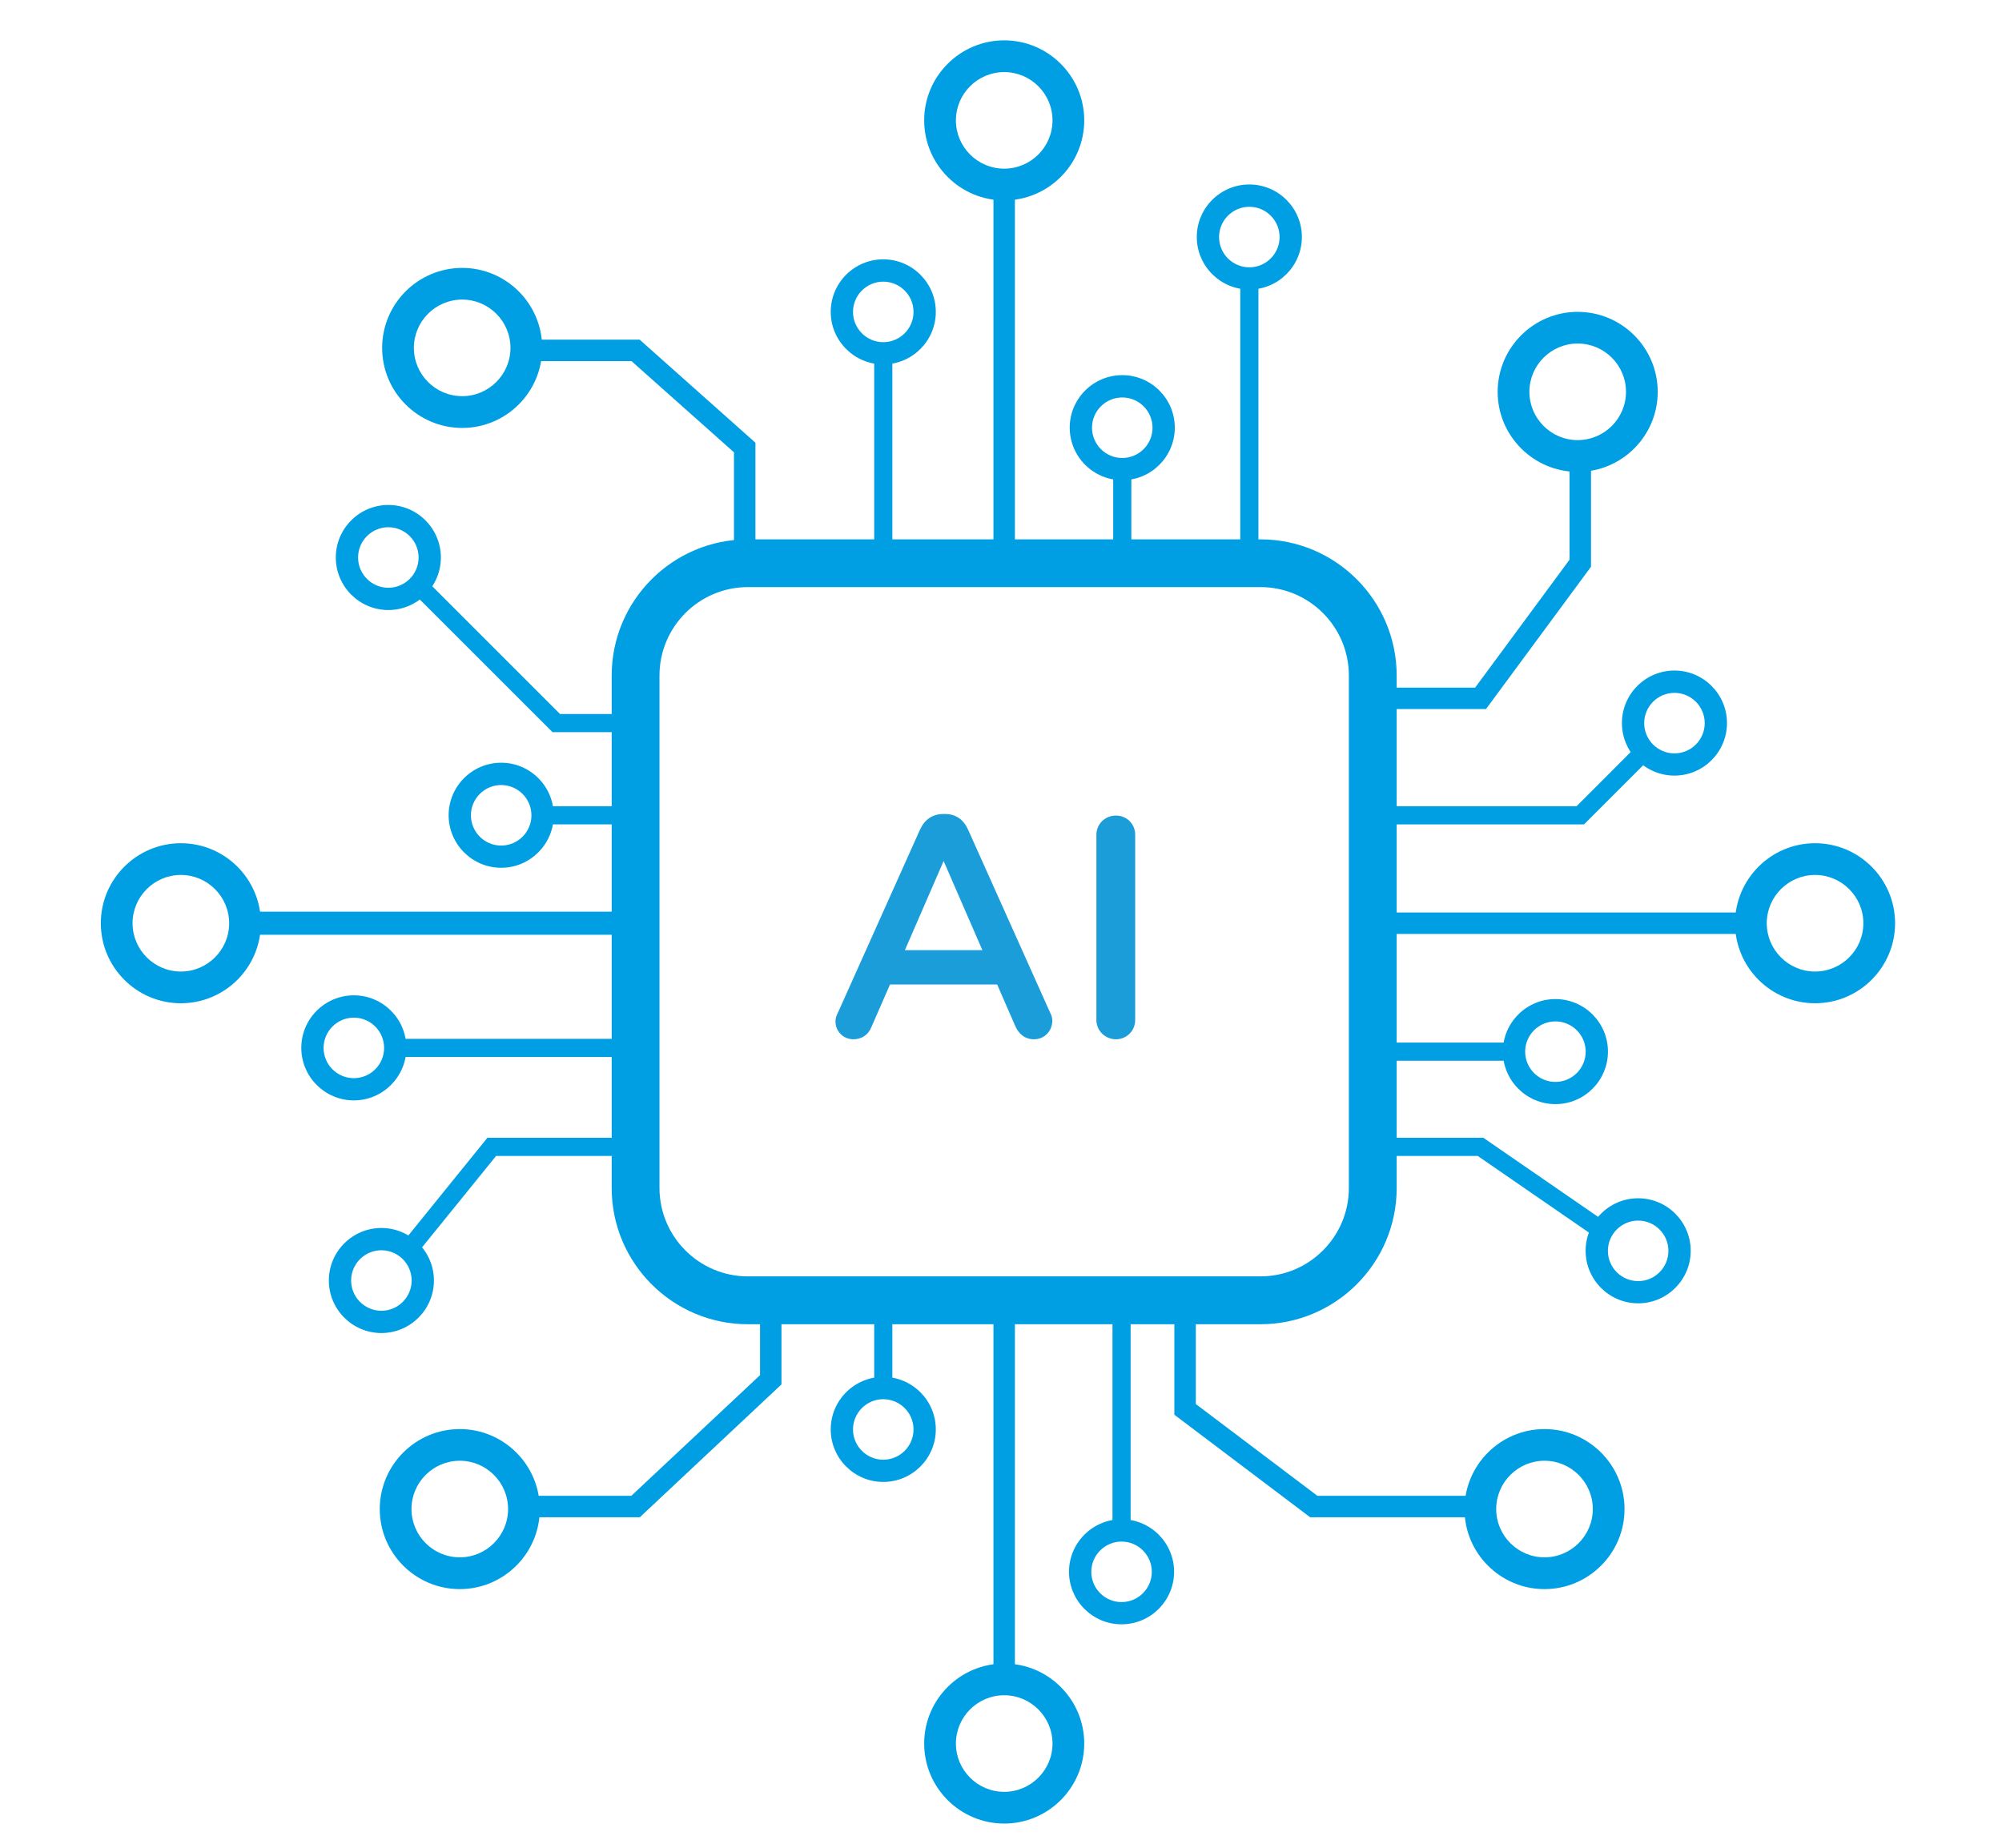 <?xml version="1.0" encoding="UTF-8"?>
<svg id="filer" xmlns="http://www.w3.org/2000/svg" viewBox="0 0 368.5 340.16">
  <defs>
    <style>
      .cls-1 {
        fill: #1a9dd9;
      }

      .cls-2 {
        fill: #009fe3;
      }
    </style>
  </defs>
  <path class="cls-2" d="M232.01,243.78h-94.35c-13.83,0-25.07-11.25-25.07-25.07v-94.35c0-13.83,11.25-25.07,25.07-25.07h94.35c13.83,0,25.07,11.25,25.07,25.07v94.35c0,13.83-11.25,25.07-25.07,25.07ZM137.66,108.08c-8.97,0-16.27,7.3-16.27,16.27v94.35c0,8.97,7.3,16.27,16.27,16.27h94.35c8.97,0,16.27-7.3,16.27-16.27v-94.35c0-8.97-7.3-16.27-16.27-16.27h-94.35Z"/>
  <rect class="cls-2" x="182.86" y="35.48" width="3.95" height="68.2"/>
  <rect class="cls-2" x="182.86" y="239.37" width="3.95" height="69.78"/>
  <rect class="cls-2" x="252.68" y="167.98" width="69.59" height="3.95"/>
  <rect class="cls-2" x="45.1" y="167.83" width="71.88" height="4.25"/>
  <polygon class="cls-2" points="139.05 103.68 135.1 103.68 135.1 83.27 116.24 66.48 94.89 66.48 94.89 62.53 117.74 62.53 139.05 81.5 139.05 103.68"/>
  <rect class="cls-2" x="160.91" y="65.06" width="3.34" height="38.62"/>
  <polygon class="cls-2" points="273.52 130.53 252.68 130.53 252.68 126.59 271.52 126.59 288.9 103.03 288.9 82.39 292.85 82.39 292.85 104.33 273.52 130.53"/>
  <polygon class="cls-2" points="272.52 279.31 241.15 279.31 216.16 260.44 216.16 239.37 220.11 239.37 220.11 258.47 242.48 275.36 272.52 275.36 272.52 279.31"/>
  <polygon class="cls-2" points="117.77 279.31 94.9 279.31 94.9 275.36 116.21 275.36 139.9 253.15 139.9 239.37 143.84 239.37 143.84 254.86 117.77 279.31"/>
  <path class="cls-2" d="M308.21,142.78c-5.33,0-9.67-4.34-9.67-9.67s4.34-9.67,9.67-9.67,9.67,4.34,9.67,9.67-4.34,9.67-9.67,9.67ZM308.21,127.55c-3.07,0-5.57,2.5-5.57,5.57s2.5,5.57,5.57,5.57,5.57-2.5,5.57-5.57-2.5-5.57-5.57-5.57Z"/>
  <path class="cls-2" d="M229.96,53.3c-5.33,0-9.67-4.34-9.67-9.67s4.34-9.67,9.67-9.67,9.67,4.34,9.67,9.67-4.34,9.67-9.67,9.67ZM229.96,38.07c-3.07,0-5.57,2.5-5.57,5.57s2.5,5.57,5.57,5.57,5.57-2.5,5.57-5.57-2.5-5.57-5.57-5.57Z"/>
  <path class="cls-2" d="M206.57,88.4c-5.33,0-9.67-4.34-9.67-9.67s4.34-9.67,9.67-9.67,9.67,4.34,9.67,9.67-4.34,9.67-9.67,9.67ZM206.57,73.17c-3.07,0-5.57,2.5-5.57,5.57s2.5,5.57,5.57,5.57,5.57-2.5,5.57-5.57-2.5-5.57-5.57-5.57Z"/>
  <path class="cls-2" d="M162.58,67.08c-5.33,0-9.67-4.34-9.67-9.67s4.34-9.67,9.67-9.67,9.67,4.34,9.67,9.67-4.34,9.67-9.67,9.67ZM162.58,51.85c-3.07,0-5.57,2.5-5.57,5.57s2.5,5.57,5.57,5.57,5.57-2.5,5.57-5.57-2.5-5.57-5.57-5.57Z"/>
  <path class="cls-2" d="M71.48,112.3c-5.33,0-9.67-4.34-9.67-9.67s4.34-9.67,9.67-9.67,9.67,4.34,9.67,9.67-4.34,9.67-9.67,9.67ZM71.48,97.06c-3.07,0-5.57,2.5-5.57,5.57s2.5,5.57,5.57,5.57,5.57-2.5,5.57-5.57-2.5-5.57-5.57-5.57Z"/>
  <path class="cls-2" d="M92.25,159.75c-5.33,0-9.67-4.34-9.67-9.67s4.34-9.67,9.67-9.67,9.67,4.34,9.67,9.67-4.34,9.67-9.67,9.67ZM92.25,144.52c-3.07,0-5.57,2.5-5.57,5.57s2.5,5.57,5.57,5.57,5.57-2.5,5.57-5.57-2.5-5.57-5.57-5.57Z"/>
  <path class="cls-2" d="M65.13,202.57c-5.33,0-9.67-4.34-9.67-9.67s4.34-9.67,9.67-9.67,9.67,4.34,9.67,9.67-4.34,9.67-9.67,9.67ZM65.13,187.34c-3.07,0-5.57,2.5-5.57,5.57s2.5,5.57,5.57,5.57,5.57-2.5,5.57-5.57-2.5-5.57-5.57-5.57Z"/>
  <path class="cls-2" d="M70.2,245.4c-5.33,0-9.67-4.34-9.67-9.67s4.34-9.67,9.67-9.67,9.67,4.34,9.67,9.67-4.34,9.67-9.67,9.67ZM70.2,230.16c-3.07,0-5.57,2.5-5.57,5.57s2.5,5.57,5.57,5.57,5.57-2.5,5.57-5.57-2.5-5.57-5.57-5.57Z"/>
  <path class="cls-2" d="M162.58,272.81c-5.33,0-9.67-4.34-9.67-9.67s4.34-9.67,9.67-9.67,9.67,4.34,9.67,9.67-4.34,9.67-9.67,9.67ZM162.58,257.58c-3.07,0-5.57,2.5-5.57,5.57s2.5,5.57,5.57,5.57,5.57-2.5,5.57-5.57-2.5-5.57-5.57-5.57Z"/>
  <path class="cls-2" d="M206.44,299.02c-5.33,0-9.67-4.34-9.67-9.67s4.34-9.67,9.67-9.67,9.67,4.34,9.67,9.67-4.34,9.67-9.67,9.67ZM206.44,283.79c-3.07,0-5.57,2.5-5.57,5.57s2.5,5.57,5.57,5.57,5.57-2.5,5.57-5.57-2.5-5.57-5.57-5.57Z"/>
  <path class="cls-2" d="M301.53,239.93c-5.33,0-9.67-4.34-9.67-9.67s4.34-9.67,9.67-9.67,9.67,4.34,9.67,9.67-4.34,9.67-9.67,9.67ZM301.53,224.7c-3.07,0-5.57,2.5-5.57,5.57s2.5,5.57,5.57,5.57,5.57-2.5,5.57-5.57-2.5-5.57-5.57-5.57Z"/>
  <path class="cls-2" d="M286.3,203.26c-5.33,0-9.67-4.34-9.67-9.67s4.34-9.67,9.67-9.67,9.67,4.34,9.67,9.67-4.34,9.67-9.67,9.67ZM286.3,188.03c-3.07,0-5.57,2.5-5.57,5.57s2.5,5.57,5.57,5.57,5.57-2.5,5.57-5.57-2.5-5.57-5.57-5.57Z"/>
  <rect class="cls-2" x="204.9" y="86.35" width="3.34" height="17.33"/>
  <rect class="cls-2" x="228.29" y="49.8" width="3.34" height="53.88"/>
  <polygon class="cls-2" points="116.99 134.78 101.7 134.78 75.7 108.79 78.06 106.42 103.08 131.44 116.99 131.44 116.99 134.78"/>
  <rect class="cls-2" x="160.91" y="239.37" width="3.34" height="16.16"/>
  <rect class="cls-2" x="204.77" y="239.37" width="3.34" height="42.37"/>
  <polygon class="cls-2" points="76.32 231.31 73.73 229.21 89.71 209.46 115.98 209.46 115.98 212.8 91.31 212.8 76.32 231.31"/>
  <rect class="cls-2" x="72.75" y="191.24" width="44.24" height="3.34"/>
  <rect class="cls-2" x="100.08" y="148.42" width="15.9" height="3.34"/>
  <polygon class="cls-2" points="294.72 228.46 272 212.8 252.68 212.8 252.68 209.46 273.04 209.46 296.62 225.71 294.72 228.46"/>
  <polygon class="cls-2" points="291.57 151.76 252.68 151.76 252.68 148.42 290.19 148.42 302.13 136.47 304.5 138.83 291.57 151.76"/>
  <rect class="cls-2" x="253.37" y="191.93" width="25.32" height="3.34"/>
  <g>
    <path class="cls-1" d="M154.25,186.39l15.08-33.64c.81-1.8,2.26-2.9,4.29-2.9h.35c2.03,0,3.42,1.1,4.23,2.9l15.08,33.64c.29.52.41,1.04.41,1.51,0,1.91-1.45,3.42-3.36,3.42-1.68,0-2.84-.99-3.48-2.49l-3.31-7.6h-19.72l-3.42,7.83c-.58,1.45-1.8,2.26-3.31,2.26-1.86,0-3.31-1.45-3.31-3.31,0-.52.17-1.04.46-1.62ZM180.82,174.91l-7.13-16.41-7.13,16.41h14.27Z"/>
    <path class="cls-1" d="M201.81,153.68c0-1.97,1.57-3.54,3.6-3.54s3.54,1.57,3.54,3.54v34.1c0,1.97-1.57,3.54-3.54,3.54s-3.6-1.57-3.6-3.54v-34.1Z"/>
  </g>
  <path class="cls-2" d="M85.07,78.78c-8.12,0-14.73-6.61-14.73-14.73s6.61-14.73,14.73-14.73,14.73,6.61,14.73,14.73-6.61,14.73-14.73,14.73ZM85.07,55.15c-4.9,0-8.89,3.99-8.89,8.89s3.99,8.89,8.89,8.89,8.89-3.99,8.89-8.89-3.99-8.89-8.89-8.89Z"/>
  <path class="cls-2" d="M290.4,86.87c-8.12,0-14.73-6.61-14.73-14.73s6.61-14.73,14.73-14.73,14.73,6.61,14.73,14.73-6.61,14.73-14.73,14.73ZM290.4,63.24c-4.9,0-8.89,3.99-8.89,8.89s3.99,8.89,8.89,8.89,8.89-3.99,8.89-8.89-3.99-8.89-8.89-8.89Z"/>
  <path class="cls-2" d="M184.84,36.89c-8.12,0-14.73-6.61-14.73-14.73s6.61-14.73,14.73-14.73,14.73,6.61,14.73,14.73-6.61,14.73-14.73,14.73ZM184.84,13.27c-4.9,0-8.89,3.99-8.89,8.89s3.99,8.89,8.89,8.89,8.89-3.99,8.89-8.89-3.99-8.89-8.89-8.89Z"/>
  <path class="cls-2" d="M33.29,184.69c-8.12,0-14.73-6.61-14.73-14.73s6.61-14.73,14.73-14.73,14.73,6.61,14.73,14.73-6.61,14.73-14.73,14.73ZM33.29,161.07c-4.9,0-8.89,3.99-8.89,8.89s3.99,8.89,8.89,8.89,8.89-3.99,8.89-8.89-3.99-8.89-8.89-8.89Z"/>
  <path class="cls-2" d="M334.09,184.69c-8.12,0-14.73-6.61-14.73-14.73s6.61-14.73,14.73-14.73,14.73,6.61,14.73,14.73-6.61,14.73-14.73,14.73ZM334.09,161.07c-4.9,0-8.89,3.99-8.89,8.89s3.99,8.89,8.89,8.89,8.89-3.99,8.89-8.89-3.99-8.89-8.89-8.89Z"/>
  <path class="cls-2" d="M184.84,335.7c-8.12,0-14.73-6.61-14.73-14.73s6.61-14.73,14.73-14.73,14.73,6.61,14.73,14.73-6.61,14.73-14.73,14.73ZM184.84,312.08c-4.9,0-8.89,3.99-8.89,8.89s3.99,8.89,8.89,8.89,8.89-3.99,8.89-8.89-3.99-8.89-8.89-8.89Z"/>
  <path class="cls-2" d="M284.29,292.54c-8.12,0-14.73-6.61-14.73-14.73s6.61-14.73,14.73-14.73,14.73,6.61,14.73,14.73-6.61,14.73-14.73,14.73ZM284.29,268.91c-4.9,0-8.89,3.99-8.89,8.89s3.99,8.89,8.89,8.89,8.89-3.99,8.89-8.89-3.99-8.89-8.89-8.89Z"/>
  <path class="cls-2" d="M84.63,292.54c-8.12,0-14.73-6.61-14.73-14.73s6.61-14.73,14.73-14.73,14.73,6.61,14.73,14.73-6.61,14.73-14.73,14.73ZM84.63,268.91c-4.9,0-8.89,3.99-8.89,8.89s3.99,8.89,8.89,8.89,8.89-3.99,8.89-8.89-3.99-8.89-8.89-8.89Z"/>
</svg>